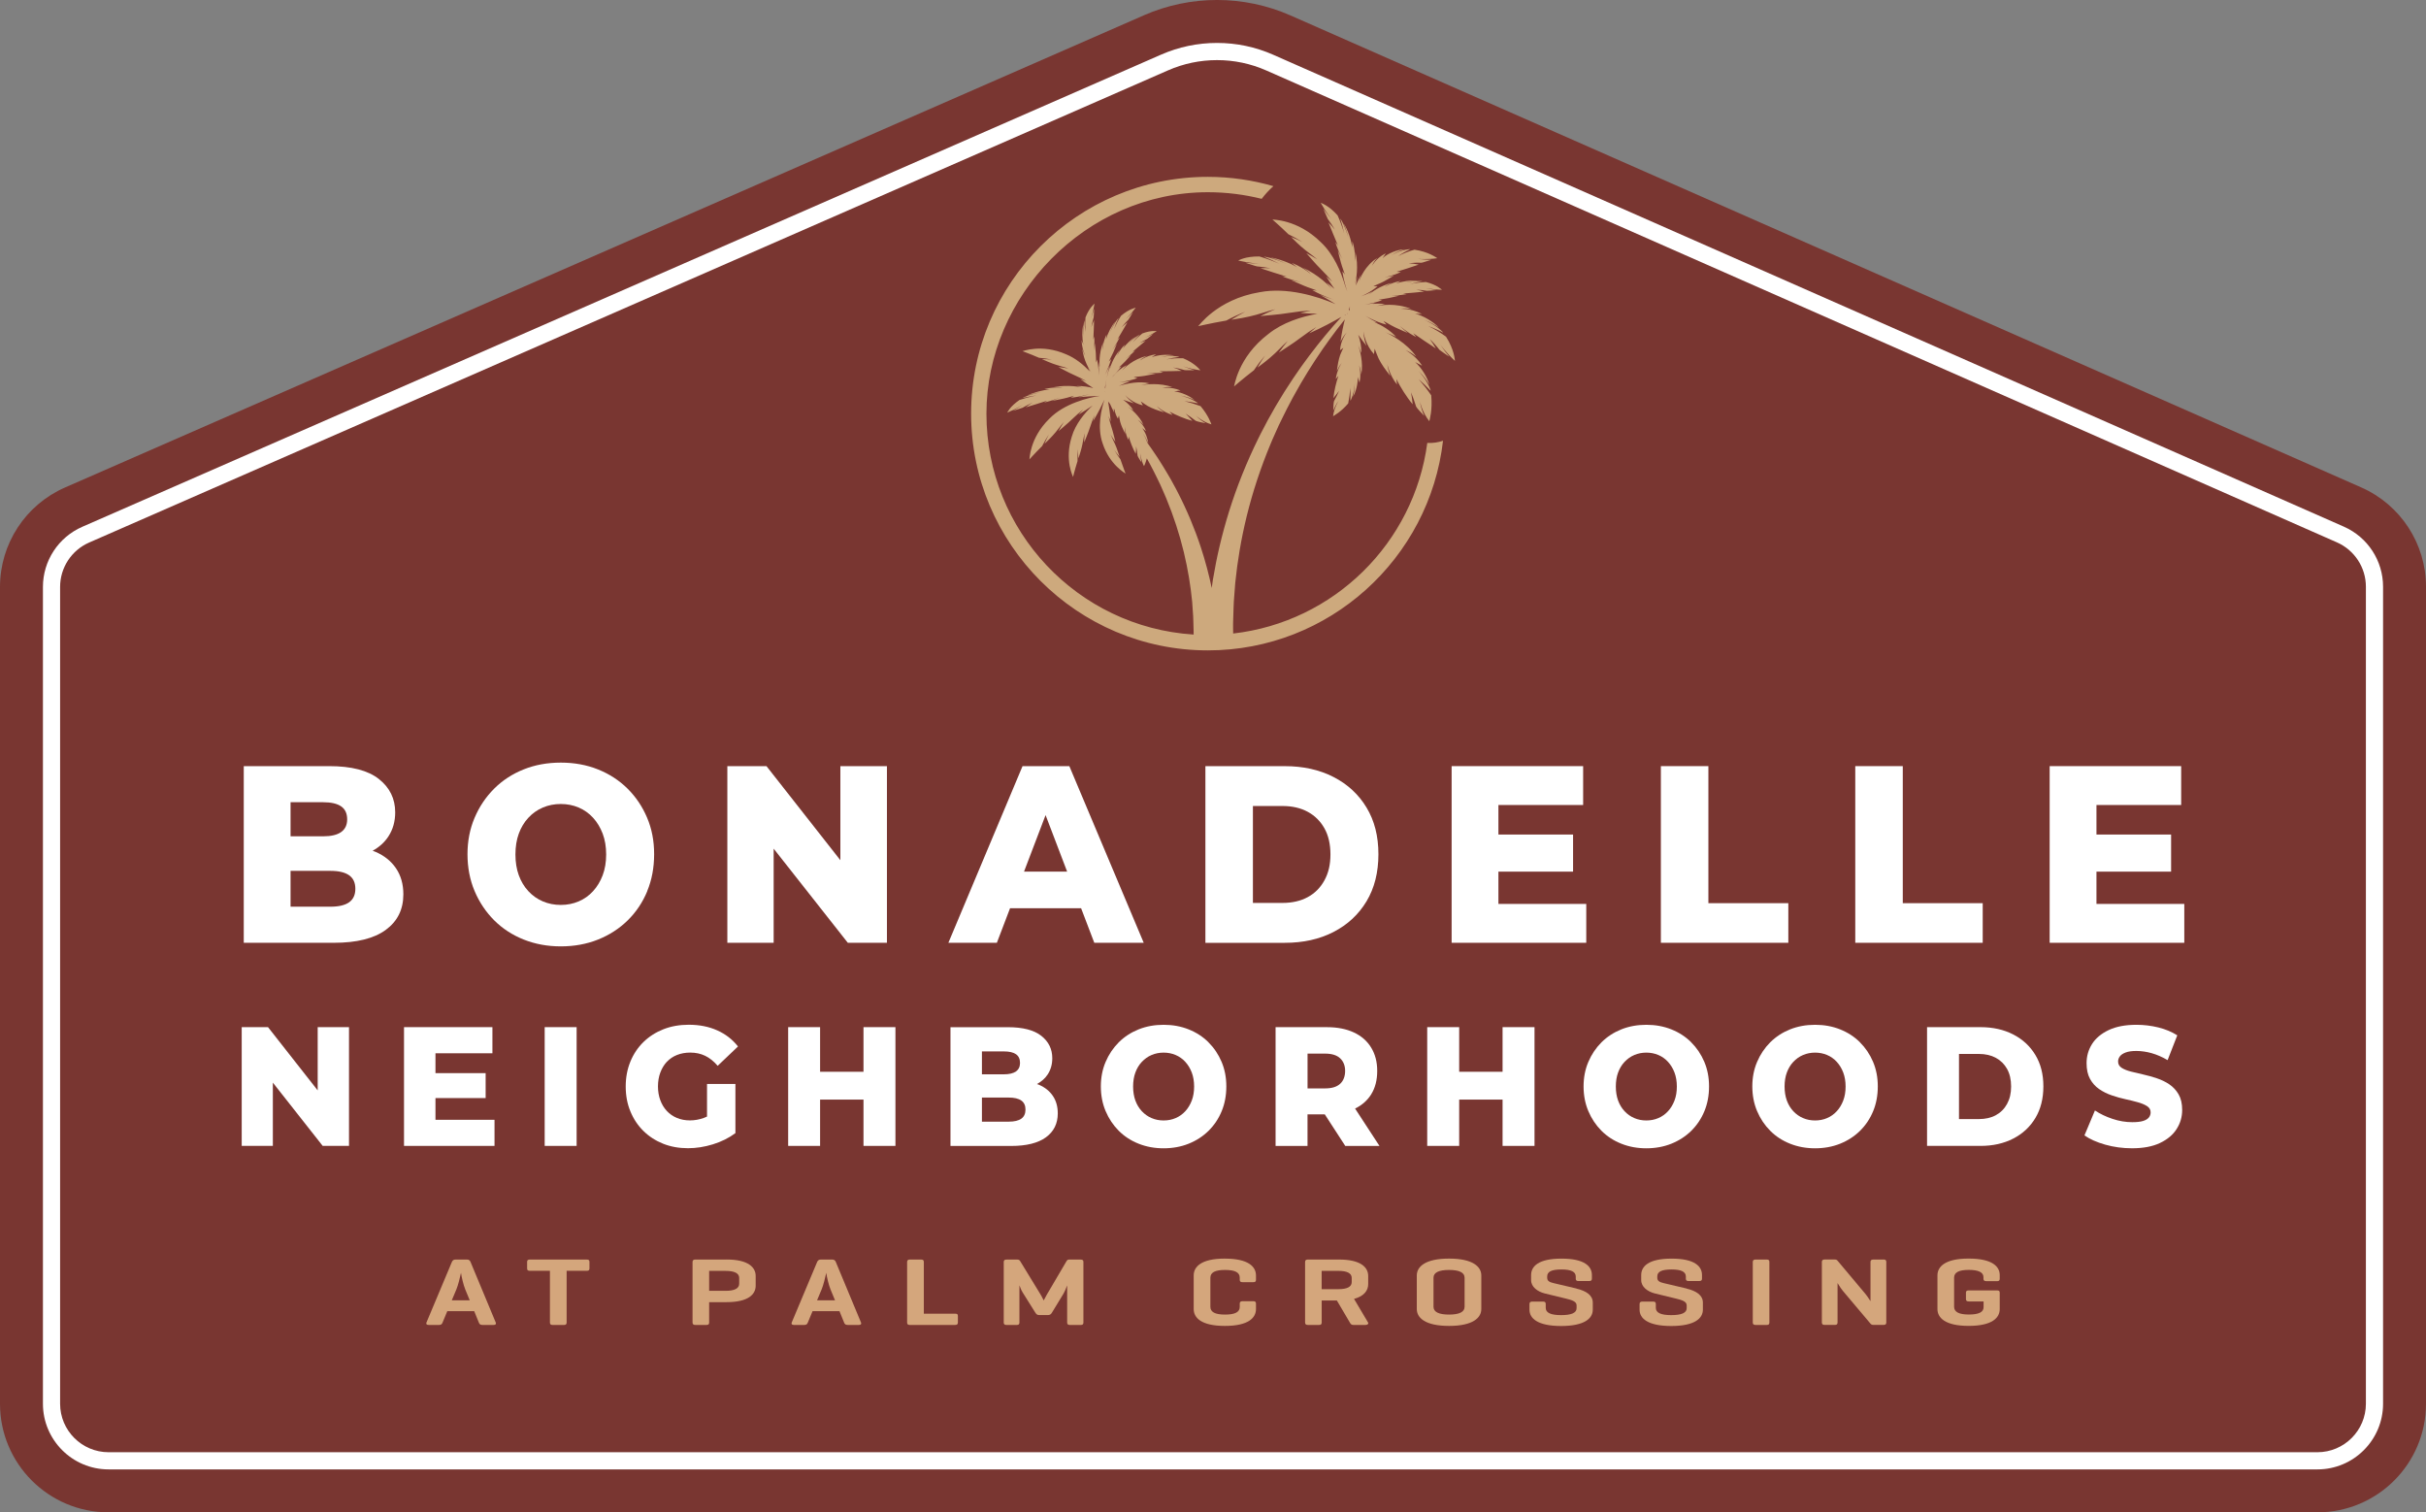<?xml version="1.0" encoding="UTF-8"?> <svg xmlns="http://www.w3.org/2000/svg" id="Layer_2" data-name="Layer 2" viewBox="0 0 847.63 528.36"><rect x="0" y="0" width="847.63" height="528.36" fill="#808080" stroke="none"/><defs><style> .cls-1 { fill: #793631; } .cls-1, .cls-2, .cls-3, .cls-4 { stroke-width: 0px; } .cls-2 { fill: #d4a67c; } .cls-3 { fill: #cda97d; } .cls-4 { fill: #fff; } </style></defs><g id="Layer_1-2" data-name="Layer 1"><g><path class="cls-1" d="m399.66,5.35L22.73,170.31c-13.81,6.04-22.73,19.68-22.73,34.75v285.36c0,20.95,16.98,37.94,37.94,37.94h771.75c20.95,0,37.94-16.98,37.94-37.94V204.99c0-15.03-8.88-28.65-22.64-34.71L450.93,5.41c-16.33-7.2-34.93-7.22-51.27-.07Z"></path><path class="cls-4" d="m425.22,21c5.97,0,11.78,1.22,17.24,3.63l374.06,164.86c6.14,2.71,10.11,8.79,10.11,15.5v285.43c0,9.34-7.6,16.94-16.94,16.94H37.94c-9.34,0-16.94-7.6-16.94-16.94V205.06c0-6.73,3.98-12.82,10.15-15.52L408.08,24.59c5.44-2.38,11.21-3.59,17.14-3.59m0-6c-6.77,0-13.35,1.38-19.55,4.09L28.74,184.05c-8.35,3.65-13.74,11.9-13.74,21.01v285.36c0,12.65,10.29,22.94,22.94,22.94h771.75c12.65,0,22.94-10.29,22.94-22.94V204.99c0-9.09-5.37-17.32-13.69-20.99L444.88,19.14c-6.23-2.75-12.85-4.14-19.66-4.14h0Z"></path><g><g><path class="cls-2" d="m164.41,440.88c-.24-.54-.56-.84-1.29-.84h-3.9c-.76,0-1.08.3-1.33.84l-8.89,21.17c-.2.51.04.84.76.84h3.66c.72,0,1.01-.3,1.21-.84l1.65-3.96h9.41l1.61,3.96c.2.54.48.84,1.25.84h3.94c.68,0,.93-.34.72-.84l-8.81-21.17Zm-6.56,13.41l1.61-3.83c.6-1.45,1.29-4.24,1.61-5.78.2,1.51.85,4.23,1.49,5.81l1.57,3.8h-6.27Z"></path><path class="cls-2" d="m204.93,440.04h-19.75c-.72,0-1.01.2-1.01.81v2.32c0,.6.28.81,1.01.81h6.96v18.05c0,.6.28.87.97.87h3.9c.72,0,.97-.27.97-.87v-18.05h6.96c.73,0,1.01-.2,1.01-.81v-2.32c0-.61-.28-.81-1.01-.81Z"></path><path class="cls-2" d="m253.84,440.04h-10.9c-.68,0-.97.27-.97.87v21.11c0,.6.28.87.97.87h3.9c.72,0,.93-.27.93-.87v-7.09h6.08c7.65,0,10.18-2.76,10.18-5.75v-3.4c0-2.99-2.54-5.75-10.18-5.75Zm4.43,8.44c0,1.68-1.69,2.49-4.71,2.49h-5.79v-6.96h5.79c3.02,0,4.71.81,4.71,2.45v2.02Z"></path><path class="cls-2" d="m292.03,440.88c-.24-.54-.56-.84-1.29-.84h-3.9c-.76,0-1.08.3-1.33.84l-8.89,21.17c-.2.51.04.84.76.84h3.66c.72,0,1.01-.3,1.21-.84l1.65-3.96h9.41l1.61,3.96c.2.54.48.84,1.25.84h3.94c.68,0,.93-.34.72-.84l-8.81-21.17Zm-6.56,13.41l1.61-3.83c.6-1.45,1.29-4.24,1.61-5.78.2,1.51.85,4.23,1.49,5.81l1.57,3.8h-6.27Z"></path><path class="cls-2" d="m333.68,458.96h-10.9v-18.05c0-.6-.24-.87-.97-.87h-3.9c-.68,0-.97.27-.97.87v21.11c0,.57.24.87.84.87h15.89c.72,0,1.01-.23,1.01-.84v-2.32c0-.61-.28-.77-1.01-.77Z"></path><path class="cls-2" d="m377.54,440.04h-3.86c-.6,0-.81.17-1.05.57l-6.88,11.7c-.28.47-.6,1.08-1.09,2.02-.48-.97-.76-1.54-1.08-2.05l-7.12-11.66c-.2-.34-.44-.57-1.05-.57h-3.74c-.68,0-.97.27-.97.84v21.17c0,.57.28.84.97.84h3.58c.68,0,.93-.27.93-.84v-13.01c.48,1.34.85,2.05,1.13,2.49l4.43,7.06c.32.5.64.84,1.33.84h3.1c.68,0,1.05-.3,1.37-.84l4.03-6.62c.32-.5.72-1.41,1.29-2.89v12.97c0,.57.28.84.97.84h3.74c.72,0,.97-.27.97-.84v-21.17c0-.57-.24-.84-.97-.84Z"></path><path class="cls-2" d="m427.97,439.71c-8.33,0-10.9,2.89-10.9,5.88v11.76c0,2.99,2.58,5.88,10.9,5.88s10.86-2.89,10.86-5.88v-1.91c0-.57-.24-.84-.92-.84h-3.78c-.68,0-.97.27-.97.84v1.14c0,1.85-1.69,2.69-5.15,2.69s-5.11-.87-5.11-2.72v-10.15c0-1.85,1.65-2.72,5.11-2.72s5.15.84,5.15,2.69v.74c0,.61.28.84.97.84h3.78c.68,0,.92-.23.92-.84v-1.51c0-2.99-2.53-5.88-10.86-5.88Z"></path><path class="cls-2" d="m473.09,453.79c3.62-.97,4.95-3.02,4.95-5.18v-2.82c0-2.99-2.54-5.75-10.18-5.75h-10.9c-.68,0-.97.27-.97.87v21.11c0,.6.28.87.97.87h3.9c.72,0,.93-.27.93-.87v-7.66h5.31l4.51,7.66c.32.57.56.87,1.25.87h4.22c.76,0,1.21-.4.88-.91l-4.87-8.2Zm-.81-5.85c0,1.65-1.65,2.45-4.63,2.45h-5.87v-6.39h5.87c2.98,0,4.63.81,4.63,2.45v1.48Z"></path><path class="cls-2" d="m506.29,439.71c-8.41,0-11.27,2.89-11.27,5.88v11.76c0,2.99,2.86,5.88,11.27,5.88s11.27-2.89,11.27-5.88v-11.76c0-2.99-2.86-5.88-11.27-5.88Zm5.43,16.84c0,1.85-1.93,2.72-5.43,2.72s-5.43-.87-5.43-2.72v-10.15c0-1.85,1.93-2.72,5.43-2.72s5.43.87,5.43,2.72v10.15Z"></path><path class="cls-2" d="m550.8,450.16l-7.97-1.88c-1.09-.27-2.25-.6-2.25-1.81v-.54c0-1.68,1.57-2.42,4.99-2.42s4.99.81,4.99,2.49v.71c0,.57.24.84.93.84h3.74c.72,0,.97-.27.97-.84v-1.24c0-3.03-2.5-5.75-10.62-5.75s-10.62,2.72-10.62,5.75v1.78c0,2.32,2.21,4,4.79,4.64l7.48,1.82c1.89.47,3.62.97,3.62,2.32v1.01c0,1.68-1.89,2.42-5.43,2.42s-5.35-.81-5.35-2.52v-1.34c0-.6-.24-.87-.93-.87h-3.74c-.72,0-1.01.27-1.01.87v1.98c0,2.99,2.82,5.68,11.06,5.68s11.06-2.69,11.06-5.71v-2.45c0-2.62-2.33-4.1-5.71-4.91Z"></path><path class="cls-2" d="m589.27,450.16l-7.97-1.88c-1.09-.27-2.25-.6-2.25-1.81v-.54c0-1.68,1.57-2.42,4.99-2.42s4.99.81,4.99,2.49v.71c0,.57.24.84.93.84h3.74c.72,0,.97-.27.97-.84v-1.24c0-3.03-2.5-5.75-10.62-5.75s-10.62,2.72-10.62,5.75v1.78c0,2.32,2.21,4,4.79,4.64l7.48,1.82c1.89.47,3.62.97,3.62,2.32v1.01c0,1.68-1.89,2.42-5.43,2.42s-5.35-.81-5.35-2.52v-1.34c0-.6-.24-.87-.93-.87h-3.74c-.72,0-1.01.27-1.01.87v1.98c0,2.99,2.82,5.68,11.06,5.68s11.06-2.69,11.06-5.71v-2.45c0-2.62-2.33-4.1-5.71-4.91Z"></path><path class="cls-2" d="m617.28,440.04h-3.9c-.68,0-.97.27-.97.87v21.11c0,.6.28.87.97.87h3.9c.72,0,.93-.27.93-.87v-21.11c0-.6-.2-.87-.93-.87Z"></path><path class="cls-2" d="m658.09,440.04h-3.54c-.72,0-1.01.27-1.01.84v13.71c-.76-1.18-1.33-2.02-1.73-2.49l-9.82-11.7c-.2-.23-.44-.37-.93-.37h-3.54c-.68,0-.97.27-.97.84v21.17c0,.57.28.84.97.84h3.58c.68,0,.93-.27.93-.84v-13.78c.8,1.34,1.41,2.19,1.93,2.82l9.58,11.36c.28.3.52.44,1.05.44h3.5c.72,0,.97-.27.97-.84v-21.17c0-.57-.24-.84-.97-.84Z"></path><path class="cls-2" d="m693.99,447.6h3.78c.68,0,.92-.27.92-.84v-1.31c0-2.92-2.53-5.75-10.86-5.75s-10.9,2.89-10.9,5.88v11.76c0,2.99,2.62,5.88,10.9,5.88s10.86-2.86,10.86-5.88v-5.75c0-.57-.28-.77-1.01-.77h-9.78c-.68,0-1.01.2-1.01.77v2.28c0,.57.32.81,1.01.81h5.15v2.02c0,1.75-1.73,2.55-5.15,2.55s-5.15-.87-5.15-2.72v-10.15c0-1.85,1.69-2.72,5.11-2.72s5.15.84,5.15,2.55v.54c0,.57.28.84.97.84Z"></path></g><g><path class="cls-4" d="m131.16,297.6c-.32-.13-.64-.26-.96-.38,2.34-1.29,4.19-2.97,5.53-5.04,1.57-2.41,2.35-5.2,2.35-8.38,0-4.76-1.9-8.64-5.7-11.64-3.8-3-9.59-4.5-17.36-4.5h-29.85v61.72h31.53c7.94,0,13.96-1.5,18.07-4.5,4.11-3,6.16-7.14,6.16-12.43,0-3.53-.85-6.55-2.56-9.08-1.71-2.53-4.11-4.45-7.21-5.78Zm-29.64-17.33h11.4c2.79,0,4.89.49,6.29,1.46,1.4.97,2.09,2.48,2.09,4.54,0,1.94-.7,3.41-2.09,4.41-1.4,1-3.5,1.5-6.29,1.5h-11.4v-11.9Zm20.46,34.96c-1.46,1.03-3.63,1.54-6.54,1.54h-13.92v-12.52h13.92c2.91,0,5.09.52,6.54,1.54,1.45,1.03,2.18,2.6,2.18,4.72s-.73,3.69-2.18,4.72Z"></path><path class="cls-4" d="m226.12,311.35c1.62-3.91,2.43-8.21,2.43-12.92s-.82-8.9-2.47-12.78c-1.65-3.88-3.93-7.26-6.83-10.14-2.91-2.88-6.35-5.11-10.31-6.7-3.97-1.59-8.3-2.38-13-2.38s-9.03.79-12.99,2.38c-3.97,1.59-7.41,3.84-10.31,6.74-2.91,2.91-5.19,6.31-6.83,10.19-1.65,3.88-2.47,8.11-2.47,12.7s.82,8.92,2.47,12.83c1.65,3.91,3.93,7.32,6.83,10.23,2.91,2.91,6.36,5.16,10.35,6.75,4,1.59,8.32,2.38,12.96,2.38s9.03-.79,13-2.38c3.97-1.59,7.42-3.82,10.36-6.7,2.93-2.88,5.21-6.27,6.83-10.18Zm-15.55-5.56c-.81,2.15-1.93,4-3.36,5.56-1.42,1.56-3.1,2.75-5.03,3.57-1.93.82-4.01,1.23-6.25,1.23s-4.32-.41-6.25-1.23c-1.93-.82-3.62-2.01-5.07-3.57-1.45-1.56-2.57-3.41-3.35-5.56-.78-2.14-1.17-4.57-1.17-7.27s.39-5.13,1.17-7.27c.78-2.15,1.9-4,3.35-5.56,1.45-1.56,3.14-2.75,5.07-3.57,1.93-.82,4.01-1.23,6.25-1.23s4.32.41,6.25,1.23c1.93.82,3.61,2.02,5.03,3.57,1.43,1.56,2.54,3.41,3.36,5.56.81,2.15,1.22,4.57,1.22,7.27s-.41,5.13-1.22,7.27Z"></path><polygon class="cls-4" points="309.89 329.38 309.89 267.66 293.62 267.66 293.62 300.53 267.8 267.66 254.13 267.66 254.13 329.38 270.31 329.38 270.31 296.49 296.22 329.38 309.89 329.38"></polygon><path class="cls-4" d="m373.62,267.66h-16.35l-25.91,61.72h16.94l4.61-12.08h24.82l4.61,12.08h17.27l-25.99-61.72Zm-15.83,36.85l7.53-19.74,7.53,19.74h-15.06Z"></path><path class="cls-4" d="m465.93,325.59c4.92-2.53,8.76-6.1,11.53-10.71,2.77-4.61,4.15-10.09,4.15-16.44s-1.38-11.72-4.15-16.31c-2.77-4.59-6.61-8.14-11.53-10.67-4.92-2.53-10.59-3.79-17.02-3.79h-27.75v61.72h27.75c6.43,0,12.1-1.26,17.02-3.79Zm-28.17-10.14v-33.86h10.31c3.41,0,6.36.68,8.85,2.03s4.43,3.28,5.83,5.77c1.4,2.5,2.1,5.54,2.1,9.13s-.7,6.48-2.1,9.04c-1.4,2.56-3.34,4.51-5.83,5.86-2.49,1.35-5.44,2.03-8.85,2.03h-10.31Z"></path><polygon class="cls-4" points="554.23 315.8 523.54 315.8 523.54 304.52 549.62 304.52 549.62 291.56 523.54 291.56 523.54 281.24 553.14 281.24 553.14 267.66 507.19 267.66 507.19 329.38 554.23 329.38 554.23 315.8"></polygon><polygon class="cls-4" points="624.83 315.54 596.9 315.54 596.9 267.66 580.3 267.66 580.3 329.38 624.83 329.38 624.83 315.54"></polygon><polygon class="cls-4" points="692.75 315.54 664.82 315.54 664.82 267.66 648.22 267.66 648.22 329.38 692.75 329.38 692.75 315.54"></polygon><polygon class="cls-4" points="732.49 315.8 732.49 304.52 758.57 304.52 758.57 291.56 732.49 291.56 732.49 281.24 762.09 281.24 762.09 267.66 716.14 267.66 716.14 329.38 763.18 329.38 763.18 315.8 732.49 315.8"></polygon><polygon class="cls-4" points="111 380.95 93.64 358.85 84.45 358.85 84.45 400.34 95.33 400.34 95.33 378.23 112.75 400.34 121.94 400.34 121.94 358.85 111 358.85 111 380.95"></polygon><polygon class="cls-4" points="152.15 383.63 169.68 383.63 169.68 374.92 152.15 374.92 152.15 367.98 172.05 367.98 172.05 358.85 141.16 358.85 141.16 400.34 172.78 400.34 172.78 391.22 152.15 391.22 152.15 383.63"></polygon><rect class="cls-4" x="190.31" y="358.85" width="11.16" height="41.49"></rect><path class="cls-4" d="m232.99,370.97c.98-1.04,2.16-1.85,3.55-2.4,1.39-.55,2.93-.83,4.62-.83,1.92,0,3.66.37,5.22,1.12,1.56.75,3.02,1.92,4.37,3.5l7.1-6.76c-1.92-2.45-4.34-4.33-7.27-5.63-2.93-1.31-6.24-1.96-9.92-1.96-3.23,0-6.18.52-8.85,1.57-2.67,1.05-4.99,2.53-6.96,4.44-1.97,1.92-3.5,4.2-4.59,6.85-1.09,2.65-1.64,5.55-1.64,8.71s.54,6.07,1.64,8.71c1.09,2.65,2.61,4.93,4.56,6.84,1.95,1.92,4.25,3.4,6.88,4.45,2.63,1.05,5.53,1.57,8.68,1.57,2.86,0,5.76-.45,8.71-1.36,2.95-.91,5.57-2.21,7.86-3.91v-17.19h-9.92v11.4c-.38.18-.75.34-1.13.48-1.58.57-3.19.86-4.85.86s-3.17-.29-4.54-.86c-1.37-.57-2.54-1.38-3.52-2.43-.98-1.05-1.74-2.3-2.28-3.76-.54-1.46-.82-3.06-.82-4.8s.27-3.4.82-4.86c.55-1.46,1.31-2.72,2.28-3.77Z"></path><polygon class="cls-4" points="301.7 374.44 286.54 374.44 286.54 358.85 275.38 358.85 275.38 400.34 286.54 400.34 286.54 384.16 301.7 384.16 301.7 400.34 312.86 400.34 312.86 358.85 301.7 358.85 301.7 374.44"></polygon><path class="cls-4" d="m363.01,378.98c-.22-.1-.47-.17-.7-.25,1.59-.87,2.86-1.99,3.77-3.39,1.05-1.62,1.58-3.5,1.58-5.63,0-3.2-1.28-5.81-3.83-7.82-2.56-2.02-6.45-3.02-11.67-3.02h-20.07v41.49h21.2c5.34,0,9.39-1.01,12.15-3.02,2.76-2.02,4.14-4.8,4.14-8.36,0-2.37-.57-4.41-1.72-6.11-1.15-1.7-2.76-2.99-4.85-3.88Zm-19.93-11.65h7.67c1.88,0,3.29.33,4.23.98.94.65,1.41,1.67,1.41,3.05,0,1.3-.47,2.29-1.41,2.96-.94.67-2.35,1.01-4.23,1.01h-7.67v-8Zm13.76,23.5c-.98.69-2.44,1.04-4.4,1.04h-9.36v-8.42h9.36c1.95,0,3.42.35,4.4,1.04.98.69,1.46,1.75,1.46,3.17s-.49,2.48-1.46,3.17Z"></path><path class="cls-4" d="m422.23,364.13c-1.95-1.94-4.27-3.44-6.93-4.5-2.67-1.07-5.58-1.6-8.74-1.6s-6.07.53-8.74,1.6c-2.67,1.07-4.98,2.58-6.94,4.53-1.95,1.96-3.48,4.24-4.59,6.85-1.11,2.61-1.66,5.45-1.66,8.54s.55,6,1.66,8.62c1.11,2.63,2.64,4.92,4.59,6.88,1.95,1.96,4.28,3.47,6.96,4.53,2.69,1.07,5.59,1.6,8.71,1.6s6.07-.53,8.74-1.6c2.67-1.07,4.99-2.57,6.96-4.5,1.97-1.94,3.5-4.22,4.59-6.85,1.09-2.63,1.63-5.52,1.63-8.68s-.56-5.99-1.66-8.59-2.64-4.88-4.59-6.82Zm-5.83,20.36c-.55,1.44-1.3,2.69-2.26,3.73-.96,1.05-2.09,1.85-3.38,2.4-1.3.56-2.7.83-4.2.83s-2.9-.27-4.2-.83c-1.3-.55-2.43-1.35-3.41-2.4-.98-1.05-1.73-2.29-2.26-3.73-.52-1.44-.79-3.07-.79-4.89s.26-3.45.79-4.89c.53-1.44,1.28-2.69,2.26-3.73.98-1.04,2.11-1.85,3.41-2.4,1.3-.55,2.7-.83,4.2-.83s2.9.28,4.2.83c1.3.55,2.42,1.35,3.38,2.4.96,1.05,1.71,2.29,2.26,3.73.54,1.44.82,3.07.82,4.89s-.27,3.45-.82,4.89Z"></path><path class="cls-4" d="m479.08,382.33c1.41-2.25,2.11-4.98,2.11-8.18s-.71-5.84-2.11-8.15c-1.41-2.31-3.43-4.08-6.06-5.3-2.63-1.22-5.75-1.84-9.36-1.84h-17.98v41.49h11.16v-11.02h6.04l7.15,11.02h11.95l-8.52-13.05c2.41-1.19,4.29-2.84,5.62-4.96Zm-10.85-3.68c-1.16,1.07-2.91,1.6-5.24,1.6h-6.14v-12.15h6.14c2.33,0,4.08.54,5.24,1.63,1.16,1.09,1.75,2.56,1.75,4.42s-.58,3.44-1.75,4.5Z"></path><polygon class="cls-4" points="524.99 374.44 509.83 374.44 509.83 358.85 498.66 358.85 498.66 400.34 509.83 400.34 509.83 384.16 524.99 384.16 524.99 400.34 536.15 400.34 536.15 358.85 524.99 358.85 524.99 374.44"></polygon><path class="cls-4" d="m590.89,364.13c-1.95-1.94-4.27-3.44-6.93-4.5-2.67-1.07-5.58-1.6-8.74-1.6s-6.07.53-8.74,1.6c-2.67,1.07-4.98,2.58-6.94,4.53-1.95,1.96-3.48,4.24-4.59,6.85-1.11,2.61-1.66,5.45-1.66,8.54s.55,6,1.66,8.62c1.11,2.63,2.64,4.92,4.59,6.88,1.95,1.96,4.28,3.47,6.96,4.53,2.69,1.07,5.59,1.6,8.71,1.6s6.07-.53,8.74-1.6c2.67-1.07,4.99-2.57,6.96-4.5,1.97-1.94,3.5-4.22,4.59-6.85,1.09-2.63,1.63-5.52,1.63-8.68s-.56-5.99-1.66-8.59c-1.11-2.61-2.64-4.88-4.59-6.82Zm-5.83,20.36c-.55,1.44-1.3,2.69-2.26,3.73-.96,1.05-2.09,1.85-3.38,2.4-1.3.56-2.7.83-4.2.83s-2.9-.27-4.2-.83c-1.3-.55-2.43-1.35-3.41-2.4-.98-1.05-1.73-2.29-2.26-3.73-.52-1.44-.79-3.07-.79-4.89s.26-3.45.79-4.89c.53-1.44,1.28-2.69,2.26-3.73.98-1.04,2.11-1.85,3.41-2.4,1.3-.55,2.7-.83,4.2-.83s2.9.28,4.2.83c1.3.55,2.42,1.35,3.38,2.4.96,1.05,1.71,2.29,2.26,3.73.54,1.44.82,3.07.82,4.89s-.27,3.45-.82,4.89Z"></path><path class="cls-4" d="m649.85,364.13c-1.95-1.94-4.27-3.44-6.93-4.5-2.67-1.07-5.58-1.6-8.74-1.6s-6.07.53-8.74,1.6c-2.67,1.07-4.98,2.58-6.94,4.53-1.95,1.96-3.48,4.24-4.59,6.85-1.11,2.61-1.66,5.45-1.66,8.54s.55,6,1.66,8.62c1.11,2.63,2.64,4.92,4.59,6.88,1.95,1.96,4.28,3.47,6.96,4.53,2.69,1.07,5.59,1.6,8.71,1.6s6.07-.53,8.74-1.6c2.67-1.07,4.99-2.57,6.96-4.5,1.97-1.94,3.5-4.22,4.59-6.85,1.09-2.63,1.63-5.52,1.63-8.68s-.56-5.99-1.66-8.59c-1.11-2.61-2.64-4.88-4.59-6.82Zm-5.83,20.36c-.55,1.44-1.3,2.69-2.26,3.73-.96,1.05-2.09,1.85-3.38,2.4-1.3.56-2.7.83-4.2.83s-2.9-.27-4.2-.83c-1.3-.55-2.43-1.35-3.41-2.4-.98-1.05-1.73-2.29-2.26-3.73-.52-1.44-.79-3.07-.79-4.89s.26-3.45.79-4.89c.53-1.44,1.28-2.69,2.26-3.73.98-1.04,2.11-1.85,3.41-2.4,1.3-.55,2.7-.83,4.2-.83s2.9.28,4.2.83c1.3.55,2.42,1.35,3.38,2.4.96,1.05,1.71,2.29,2.26,3.73.54,1.44.82,3.07.82,4.89s-.27,3.45-.82,4.89Z"></path><path class="cls-4" d="m703.4,361.4c-3.31-1.7-7.12-2.55-11.44-2.55h-18.66v41.49h18.66c4.32,0,8.14-.85,11.44-2.55,3.31-1.7,5.89-4.1,7.75-7.2,1.86-3.1,2.79-6.79,2.79-11.05s-.93-7.88-2.79-10.97c-1.86-3.08-4.44-5.47-7.75-7.17Zm-2.14,24.27c-.94,1.72-2.25,3.03-3.92,3.94-1.67.91-3.66,1.36-5.95,1.36h-6.93v-22.76h6.93c2.29,0,4.27.45,5.95,1.36,1.67.91,2.98,2.2,3.92,3.88.94,1.68,1.41,3.72,1.41,6.13s-.47,4.36-1.41,6.08Z"></path><path class="cls-4" d="m758,378.86c-1.34-.89-2.79-1.6-4.37-2.13-1.58-.53-3.17-.98-4.76-1.33-1.6-.36-3.05-.7-4.37-1.04-1.32-.34-2.39-.77-3.21-1.3-.83-.53-1.24-1.27-1.24-2.22,0-.63.21-1.23.62-1.78.41-.55,1.09-1.01,2.03-1.36.94-.36,2.18-.53,3.72-.53,1.73,0,3.51.26,5.35.77,1.84.52,3.7,1.33,5.58,2.43l3.38-8.66c-1.92-1.22-4.13-2.14-6.62-2.76-2.5-.61-5.04-.92-7.64-.92-3.87,0-7.1.61-9.7,1.84-2.59,1.23-4.53,2.84-5.81,4.86s-1.92,4.25-1.92,6.7c0,2.21.4,4.05,1.21,5.51.81,1.46,1.87,2.65,3.19,3.55,1.31.91,2.78,1.64,4.4,2.19,1.61.56,3.2,1,4.76,1.34,1.56.34,3.01.69,4.34,1.07,1.34.37,2.42.83,3.24,1.36.82.53,1.24,1.25,1.24,2.16,0,.71-.22,1.32-.65,1.84-.43.52-1.11.91-2.03,1.19-.92.28-2.17.41-3.75.41-2.29,0-4.59-.38-6.91-1.16-2.31-.77-4.35-1.75-6.12-2.93l-3.66,8.71c1.84,1.3,4.26,2.38,7.24,3.23,2.99.85,6.12,1.27,9.38,1.27,3.91,0,7.16-.61,9.75-1.84,2.59-1.23,4.54-2.85,5.83-4.89,1.3-2.03,1.94-4.26,1.94-6.67,0-2.17-.41-3.98-1.24-5.42-.83-1.44-1.91-2.61-3.24-3.5Z"></path></g><path class="cls-3" d="m508.35,126.1c-.07-.41-.19-3.87-3.13-8.48-1.96-1.45-4.04-2.69-6.18-3.69,1.75.61,3.5,1.38,5.21,2.31-.09-.12-.18-.24-.27-.35-2.44-2.4-5.33-3.73-6.6-4.24,2.14.77,3.98,1.8,5.4,2.85-1.97-2.11-5.53-4.25-8.37-4.9.77,0,1.55.02,2.35.08-.1-.06-.2-.11-.3-.17-3.77-1.89-7.3-1.62-7.11-1.65,1.26-.2,2.6-.13,3.87.12-5.61-2.28-10.85-1.37-12.36-1,.96-.29,1.96-.54,2.99-.74-1.43-.21-2.83-.2-4.16-.07.3-.12.59-.23.87-.33-1.03.2-2.27.4-3.75.56-.07,0,3.17-.42,6.06-1.5-.4-.07-.81-.13-1.23-.18.47-.08.93-.16,1.38-.22.75-.1,1.49-.22,2.23-.37.8-.17,1.58-.34,2.37-.53.15-.04.3-.07.45-.11.17-.04.49-.12.88-.2-.85.02-1.82.01-2.94-.04-.07-.02,2.68.06,5.45-.48-.4-.08-.82-.16-1.24-.22,2.07-.17,4.94-.4,7.37-.66-.87-.28-1.8-.51-2.77-.69,1.29.05,2.55.18,3.76.4.57.02,2.01-.16,3.27-.24-1.08-.16-2.34-.39-3.79-.72-.07-.03,2.7.54,5.76.61-.22-.16-1.76-1.75-5.62-2.73-1.89.1-3.76.35-5.58.74,1.4-.41,2.86-.75,4.36-1-.11-.02-.22-.04-.33-.06-2.6-.15-5.04.38-6.08.65,1.71-.5,3.34-.75,4.71-.82-2.17-.2-5.39.22-7.51,1.05.5-.31,1.02-.61,1.56-.91-.09.01-.18.03-.26.04-3.25.62-5.43,2.16-5.32,2.08.74-.6,1.63-1.1,2.57-1.49-4.23,1.08-7.13,3.31-8.21,4.26.43-.41.85-.8,1.25-1.15-.04.02-.1.05-.14.07.09-.08.18-.17.27-.25-.2.13-.39.27-.59.4-.93.45-2.02.92-3.34,1.39-.09,0,3.25-1.28,5.75-3.52-.49-.02-.98-.03-1.48-.02.46-.22.93-.43,1.39-.61.77-.3,1.51-.64,2.23-1.02.78-.41,1.54-.84,2.28-1.29.14-.09.29-.17.43-.26.16-.09.47-.28.85-.49-.93.21-2.01.4-3.28.55-.09,0,3.01-.46,5.73-1.84-.5-.04-1-.07-1.51-.07,2.19-.68,5.21-1.62,7.74-2.51-1.14-.24-2.32-.39-3.51-.47,1.47-.19,2.94-.25,4.42-.17.64-.08,2.12-.66,3.47-1.03-1.3-.02-2.83-.11-4.66-.31-.09-.02,3.33.25,6.77-.26-.35-.2-3.07-2.27-7.97-2.97-2.02.54-3.94,1.31-5.7,2.26,1.28-.91,2.68-1.72,4.19-2.41-.13,0-.26-.01-.4-.02-2.97.31-5.34,1.62-6.31,2.23,1.58-1.1,3.22-1.81,4.69-2.21-2.53.14-5.82,1.44-7.64,3.13.36-.57.74-1.13,1.14-1.69-.09.04-.18.08-.27.12-3.2,1.6-4.62,4.38-4.56,4.23.43-1.05,1.1-2,1.89-2.78-4.35,2.72-6.07,7.16-6.49,8.5.22-.89.49-1.78.81-2.67-.74,1.31-1.35,2.59-1.85,3.83.18-1,.34-2.07.46-3.2-.21.89-.46,1.73-.74,2.54.36-1.28,1.37-5.82.09-11.28.1,1.19.06,2.41-.17,3.5-.03.16.4-2.96-.72-6.69-.03-.1-.07-.2-.1-.3-.01.72-.05,1.43-.1,2.12-.28-2.67-1.59-6.27-2.99-8.43.66,1.47,1.29,3.31,1.7,5.38-.28-1.23-1.05-4.08-2.62-6.71-.08-.11-.16-.21-.24-.31.56,1.71,1,3.42,1.33,5.11-.58-2.11-1.34-4.21-2.26-6.24-3.13-3.5-5.63-4.25-5.92-4.4,1.75,3.16,3.84,5.75,3.78,5.69-1.14-1.34-2.06-2.52-2.82-3.57.61,1.36,1.2,2.97,1.53,3.55.88,1.14,1.71,2.39,2.46,3.72-.72-.92-1.47-1.76-2.23-2.53,1.05,2.68,2.37,5.81,3.32,8.07-.3-.41-.6-.8-.9-1.18.95,3.19,2.52,6.03,2.47,5.96-.66-1.14-1.2-2.15-1.64-3.05.13.46.22.84.27,1.03.04.18.09.36.13.53.23.93.47,1.85.73,2.77.24.85.52,1.69.82,2.53.19.51.36,1.03.53,1.56-.28-.41-.57-.81-.86-1.19.43,3.61,1.78,7.23,1.72,7.16-.28-.71-.52-1.36-.73-1.98-1.43-4.93-4.05-11.13-8.56-15.33-8.25-8.13-17.03-7.79-16.89-7.91-.01.03,2.26,1.91,5.59,5.16,1.64.78,3.25,1.68,4.84,2.69-1.29-.64-2.58-1.22-3.89-1.74.23.23.47.47.71.72,1.75,1.78,3.68,3.5,5.68,4.96.92.67,1.84,1.38,2.73,2.13-1.25-.77-2.51-1.47-3.79-2.13.5.57,1.01,1.14,1.53,1.74.14.16.27.31.41.47,1.11,1.27,2.24,2.5,3.4,3.64,1.3,1.29,2.55,2.66,3.75,4.13-.71-.65-1.44-1.27-2.17-1.87.95,1.53,1.94,3.01,2.9,4.37-.83-.75-1.75-1.49-2.79-2.19.66.73,1.25,1.45,1.8,2.17-.96-1.13-4.4-4.79-10.12-7.46,1.14.72,2.22,1.56,3.06,2.45.13.13-2.42-2.25-6.51-3.92-.11-.04-.22-.08-.33-.12.65.5,1.27,1,1.86,1.5-2.59-1.57-6.66-3.02-9.46-3.45,1.74.51,3.8,1.29,5.93,2.38-1.27-.61-4.34-1.97-7.69-2.6-.14-.01-.28-.02-.42-.03,1.88.75,3.7,1.58,5.42,2.48-2.26-.99-4.61-1.85-6.99-2.55-5.02-.05-7.1,1.31-7.39,1.43,3.84.88,7.4,1.07,7.31,1.08-1.88-.06-3.47-.17-4.85-.33,1.57.48,3.36,1.14,4.08,1.28,1.54.12,3.14.34,4.78.67-1.25-.08-2.45-.09-3.58-.03,3.02,1.04,6.59,2.14,9.2,2.93-.55-.05-1.08-.09-1.61-.11,3.41,1.42,6.93,2.1,6.84,2.1-1.43-.25-2.67-.52-3.75-.79.48.21.88.39,1.09.48.19.08.37.17.56.25.97.44,1.94.86,2.93,1.27.91.38,1.84.72,2.78,1.04.57.19,1.15.4,1.74.63-.55-.06-1.09-.1-1.62-.14,3.49,2.02,7.63,3.36,7.54,3.35-1.9-.58-3.46-1.14-4.75-1.65,1.81,1.02,3.69,2.16,5.34,3.19-6.4-2.73-16.98-6.02-26.56-4.16-15.04,2.5-21.45,12.1-21.46,11.86.02.04,3.78-.92,9.82-1.96,2.1-1.14,4.3-2.16,6.6-3.07-1.68.87-3.3,1.8-4.86,2.79.43-.07.86-.13,1.31-.2,3.25-.48,6.58-1.21,9.68-2.21,1.43-.46,2.89-.88,4.38-1.26-1.78.74-3.51,1.54-5.19,2.39.99-.1,2-.19,3.03-.29.27-.02.54-.05.82-.07,2.21-.19,4.4-.46,6.5-.8,2.37-.39,4.81-.66,7.3-.8-1.24.26-2.46.55-3.67.87,2.02.15,4.03.23,5.94.27-5.59,1.01-12.16,3.06-17.15,7.08-10.82,8.25-11.87,18.49-11.98,18.31.03.02,2.6-2.3,6.93-5.64,1.18-1.77,2.49-3.5,3.93-5.18-.96,1.39-1.85,2.8-2.67,4.23.31-.23.63-.47.95-.7,2.36-1.74,4.68-3.7,6.71-5.78.93-.96,1.91-1.9,2.93-2.82-1.1,1.32-2.13,2.68-3.1,4.05.74-.49,1.5-.99,2.27-1.49.21-.13.41-.27.61-.4,1.66-1.08,3.28-2.2,4.8-3.35,1.71-1.3,3.52-2.53,5.42-3.68-.87.72-1.71,1.46-2.53,2.22,4.42-1.94,8.59-4.21,11.29-5.77-.06.06-.11.12-.17.18-.58.65-1.17,1.31-1.77,1.99-.3.34-.6.68-.91,1.02-.3.35-.6.7-.9,1.06-.61.71-1.22,1.44-1.85,2.18-.61.75-1.23,1.52-1.86,2.29-.31.39-.63.78-.95,1.17-.31.4-.62.8-.93,1.21-.62.81-1.26,1.63-1.9,2.46-.62.85-1.24,1.7-1.88,2.56-.32.43-.63.87-.95,1.3-.32.44-.62.89-.93,1.34-.62.9-1.24,1.8-1.87,2.72-.63.91-1.22,1.86-1.83,2.8-.31.47-.61.94-.92,1.42l-.46.71-.44.73c-.59.97-1.18,1.95-1.78,2.93-.61.97-1.16,1.98-1.73,2.99-.57,1.01-1.14,2.02-1.71,3.03-.54,1.03-1.08,2.06-1.62,3.09-.54,1.04-1.1,2.06-1.6,3.12-4.15,8.38-7.63,17.11-10.26,25.52-2.63,8.41-4.45,16.48-5.6,23.46-.04.22-.08.43-.12.65-.03.22-.06.43-.09.65-.06.43-.12.85-.18,1.27-.04.3-.08.59-.12.89-.92-4.43-2.18-9.28-3.83-14.3-2.07-6.3-4.79-12.82-8-19.06-.38-.79-.82-1.55-1.23-2.32-.42-.77-.84-1.54-1.25-2.3-.44-.75-.88-1.5-1.32-2.25-.44-.75-.87-1.5-1.34-2.22-.46-.73-.91-1.45-1.37-2.18l-.34-.54-.35-.53c-.24-.35-.47-.7-.71-1.05-.47-.7-.93-1.4-1.41-2.08-.45-.63-.9-1.26-1.34-1.89-.51-1.61-1.29-2.89-1.55-3.28.91,1.29,1.5,2.52,1.86,3.57-.13-1.67-.95-3.94-2.13-5.44.45.34.9.68,1.33,1.04-.02-.06-.04-.13-.06-.19-.93-2.3-2.95-3.88-2.85-3.81.83.54,1.51,1.18,2.05,1.84-1.41-3.19-4.43-5.62-5.48-6.37.67.42,1.33.85,1.97,1.3-.9-1.46-2.21-2.7-3.59-3.72,1.2.44,2.49.88,3.78,1.26-1.03-.67-2.12-1.59-3.1-2.89.37.42,2.68,2.8,6.2,3.6-.24-.46-.48-.92-.72-1.38.46.3.91.61,1.36.92.73.51,1.52.96,2.36,1.33.91.4,1.84.76,2.79,1.06.18.06.36.11.55.17.2.06.59.18,1.06.34-.86-.59-1.79-1.33-2.7-2.3-.09-.08,2.36,2.26,5.68,3.22-.34-.4-.69-.79-1.05-1.18,2.17,1.18,5.31,2.54,7.96,3.24-.74-.87-1.53-1.71-2.35-2.54,1.23.79,2.41,1.63,3.52,2.51.57.29,2.14.58,3.45.86-1.03-.62-2.18-1.46-3.41-2.66-.07-.08,2.36,2.16,5.46,3.06-.15-.36-1.07-3.17-3.81-6.39-1.8-.67-3.67-1.25-5.59-1.73,1.59.18,3.16.44,4.71.76-.08-.08-.16-.16-.24-.24-2.33-1.6-5.09-2.27-5.99-2.46,2.01.32,3.67.89,4.96,1.51-1.68-1.41-4.56-2.72-7.06-2.99.73-.11,1.46-.22,2.2-.3-.08-.04-.16-.08-.24-.11-3.01-1.23-6.35-.79-6.19-.82,1.26-.29,2.49-.34,3.6-.24-4.29-1.6-9.34-.99-11.01-.69,1.01-.24,2.02-.46,3.03-.65-3.57-.81-7.6-.05-10.68.9,1.28-.58,2.68-1.18,4.04-1.69-1.08.17-2.38.3-3.95.36-.08-.02,3.35-.23,6.36-1.39-.43-.14-.87-.26-1.32-.37.49-.06.98-.11,1.46-.15.79-.06,1.57-.14,2.34-.27.84-.14,1.66-.29,2.49-.47.16-.03.32-.07.47-.1.18-.04.51-.11.93-.18-.9-.06-1.93-.17-3.12-.35-.07-.03,2.85.35,5.76-.08-.43-.15-.87-.29-1.33-.42,2.19-.01,5.22-.03,7.78-.13-.94-.46-1.93-.86-2.97-1.2,1.37.2,2.71.51,4,.92.6.09,2.12-.01,3.45.02-1.16-.32-2.49-.76-4.05-1.35-.08-.04,2.89.99,6.13,1.4-.24-.24-1.94-2.51-6.08-4.22-2-.06-3.97.09-5.88.42,1.46-.41,2.99-.71,4.58-.89-.11-.04-.23-.07-.35-.11-2.76-.47-5.33,0-6.41.25,1.79-.49,3.51-.66,4.96-.62-2.31-.49-5.7-.26-7.91.64.52-.36,1.05-.71,1.61-1.05-.09,0-.19.02-.28.03-3.42.5-5.66,2.34-5.54,2.23.75-.72,1.68-1.3,2.66-1.73-4.83,1.1-7.92,4.18-8.76,5.13.51-.65,1.06-1.28,1.65-1.9-1.9.96-3.44,2.32-4.58,3.69-.2.19-.42.38-.64.57-.05.03,1.93-1.77,3.36-3.85-.3.14-.61.29-.91.46.27-.27.55-.54.83-.79.46-.42.9-.85,1.32-1.29.46-.48.9-.97,1.34-1.47.08-.09.17-.19.25-.29.09-.11.27-.31.5-.55-.56.42-1.22.86-1.99,1.35-.05.02,1.83-1.22,3.43-2.88-.31.13-.62.28-.94.44,1.31-1.09,3.13-2.59,4.64-3.9-.72.22-1.45.5-2.18.84.89-.57,1.8-1.07,2.71-1.5.39-.25,1.27-1.05,2.08-1.69-.8.4-1.75.83-2.88,1.29-.06.02,2.06-.91,4.15-2.29-.22,0-2-.34-5.05.81-1.22.95-2.36,2-3.39,3.11.74-.93,1.56-1.84,2.45-2.72-.08.04-.16.08-.25.12-1.82,1.12-3.22,2.64-3.78,3.3.92-1.14,1.9-2.08,2.78-2.77-1.55.88-3.51,2.68-4.54,4.23.19-.44.4-.89.62-1.34-.05.05-.11.1-.16.15-1.89,1.94-2.62,4-2.59,3.89.21-.75.58-1.51,1.02-2.21-2.54,2.95-3.38,6.07-3.56,6.97.09-.59.21-1.19.36-1.8-.68,1.73-1.12,3.3-1.4,4.66.3-1.49.64-3.04,1-4.34-.4.9-.93,1.95-1.61,3.17-.05.05,1.41-2.65,2.15-5.45-.27.27-.54.55-.81.84.19-.4.38-.79.59-1.17.33-.63.64-1.26.93-1.9.31-.7.6-1.4.88-2.1.05-.13.11-.27.16-.4.06-.15.18-.44.33-.78-.45.66-.98,1.4-1.63,2.22-.05.04,1.5-2.02,2.6-4.42-.28.26-.56.54-.84.83,1-1.68,2.38-3.99,3.5-5.99-.69.52-1.37,1.1-2.03,1.74.74-.96,1.53-1.85,2.35-2.65.33-.42.97-1.62,1.6-2.62-.71.74-1.57,1.57-2.61,2.5-.06.04,1.88-1.77,3.6-4.07-.24.08-2.29.4-5.14,2.81-.95,1.5-1.77,3.07-2.47,4.66.44-1.29.98-2.59,1.61-3.87-.07.07-.15.14-.22.22-1.53,1.9-2.45,4.06-2.81,5,.55-1.58,1.25-2.96,1.93-4.05-1.34,1.55-2.76,4.24-3.28,6.31.04-.55.09-1.11.16-1.68-.04.07-.08.15-.11.22-1.29,2.82-1.3,5.32-1.3,5.19-.06-.89.05-1.85.25-2.77-1.61,4.16-1.31,7.84-1.17,8.89-.12-.67-.23-1.36-.3-2.08-.02.65-.02,1.26,0,1.86-.03-.13-.07-.27-.1-.4.07.96.1,2.11.07,3.48-.02.07,0-2.94-.66-5.7-.11.36-.22.73-.31,1.1-.02-.43-.03-.86-.03-1.29,0-.69-.02-1.39-.08-2.07-.06-.75-.13-1.49-.21-2.22-.02-.14-.03-.28-.05-.42-.02-.16-.05-.46-.08-.83-.08.78-.2,1.66-.38,2.68-.02.06.37-2.44.2-5.03-.12.36-.24.73-.34,1.11.09-1.91.21-4.55.26-6.8-.35.76-.67,1.58-.95,2.45.2-1.17.47-2.31.8-3.38.09-.52.09-1.85.17-3.01-.27.97-.63,2.08-1.1,3.37-.03.06.81-2.4,1.23-5.18-.17.18-1.8,1.4-3.15,4.81-.13,1.73-.12,3.47.02,5.17-.21-1.32-.35-2.69-.4-4.09-.03.1-.06.19-.09.29-.44,2.35-.24,4.65-.12,5.62-.25-1.62-.29-3.14-.2-4.39-.44,1.96-.43,4.94.08,6.97-.22-.49-.44-1-.64-1.53,0,.08,0,.16,0,.25.18,3.03,1.34,5.2,1.27,5.09-.46-.74-.81-1.62-1.06-2.52.53,4.34,2.49,7.39,3.1,8.23-.42-.52-.83-1.07-1.22-1.66.24.5.49.97.74,1.42-2.27-2.38-5.07-4.66-8.27-5.96-8.69-3.8-15.3-.96-15.23-1.09,0,.03,2.29.8,5.78,2.31,1.48.12,2.98.33,4.49.64-1.17-.11-2.33-.18-3.48-.19.25.11.5.22.75.34,1.86.85,3.84,1.6,5.8,2.13.9.24,1.81.52,2.71.83-1.18-.22-2.35-.39-3.52-.51.55.28,1.11.58,1.68.88.15.08.3.16.45.24,1.22.65,2.45,1.25,3.66,1.79,1.37.6,2.73,1.29,4.08,2.06-.74-.28-1.47-.55-2.21-.79,1.55,1.18,3.13,2.26,4.56,3.19-1.57-.46-3.52-.78-5.72-.73.78.18,1.52.39,2.22.61-1.17-.31-5.2-1.14-10.29-.26,1.1-.05,2.22,0,3.2.21.15.03-2.68-.37-6.21.42-.09.02-.19.05-.28.07.67.03,1.32.07,1.95.13-2.48.16-5.89,1.1-7.97,2.12,1.4-.48,3.15-.92,5.09-1.19-1.14.19-3.83.72-6.38,1.87-.1.06-.2.12-.3.18,1.61-.38,3.22-.67,4.8-.88-1.98.4-3.96.92-5.89,1.57-3.39,2.33-4.15,4.21-4.29,4.43,2.99-1.21,5.46-2.76,5.41-2.71-1.28.84-2.41,1.51-3.41,2.06,1.28-.41,2.79-.81,3.34-1.05,1.09-.64,2.27-1.25,3.52-1.8-.88.53-1.69,1.09-2.42,1.66,2.51-.72,5.43-1.66,7.55-2.35-.39.22-.77.45-1.13.68,2.95-.65,5.64-1.84,5.58-1.8-1.08.5-2.03.9-2.88,1.23.42-.09.77-.15.95-.19.16-.03.33-.06.49-.09.85-.16,1.7-.33,2.56-.52.79-.17,1.57-.38,2.35-.61.48-.14.96-.27,1.46-.39-.4.22-.78.44-1.15.67,3.29-.28,6.69-1.33,6.63-1.29-1.55.5-2.86.86-3.96,1.12,2.66-.26,5.56-.41,7.53-.48-3.93.59-12.54,2.64-17.73,8.01-7.02,6.87-6.85,14.31-6.95,14.19.03,0,1.66-1.88,4.46-4.66.69-1.37,1.47-2.73,2.35-4.06-.56,1.08-1.08,2.17-1.53,3.27.2-.19.41-.39.62-.59,1.54-1.45,3.03-3.07,4.29-4.74.58-.77,1.2-1.54,1.85-2.28-.67,1.05-1.29,2.11-1.86,3.18.49-.42.99-.84,1.5-1.27.14-.11.27-.23.4-.34,1.1-.92,2.15-1.87,3.14-2.83,1.11-1.08,2.3-2.12,3.56-3.12-.56.6-1.1,1.2-1.62,1.81,1.77-1.06,3.47-2.18,4.93-3.21-2.81,2.65-6,6.48-7.28,10.88-2.67,8.35.56,14.15.44,14.09.02,0,.52-2.18,1.57-5.54-.03-1.37.02-2.77.16-4.18,0,1.09.06,2.16.15,3.22.08-.24.16-.48.24-.72.6-1.79,1.11-3.68,1.41-5.53.14-.85.31-1.71.51-2.57-.09,1.1-.14,2.2-.14,3.28.21-.53.43-1.07.65-1.63.06-.15.12-.29.18-.44.48-1.18.92-2.37,1.3-3.54.42-1.32.93-2.63,1.5-3.94-.19.7-.36,1.4-.52,2.11,1.72-2.82,3.15-5.75,3.99-7.55-1.07,3.08-2.67,9.66-.67,15.28,2.49,7.66,8.16,10.57,8.03,10.59.02-.01-.78-1.91-1.8-4.99-.77-1.04-1.49-2.13-2.16-3.28.6.83,1.22,1.63,1.87,2.39-.07-.22-.14-.44-.21-.67-.51-1.66-1.15-3.35-1.93-4.9-.36-.72-.7-1.46-1.01-2.21.53.89,1.1,1.75,1.68,2.58-.13-.51-.26-1.03-.38-1.55-.03-.14-.07-.28-.1-.42-.27-1.13-.58-2.25-.93-3.32-.39-1.21-.72-2.46-.99-3.73.24.63.48,1.25.75,1.86-.18-2.61-.57-5.16-.9-6.95.22.27.45.55.67.83.43.99.93,2.05,1.48,3.07-.09-.44-.15-.91-.17-1.42.08.11.16.21.25.32.17.94.51,2.08,1.19,3.18.13-.37.25-.75.37-1.12,0,0,0,0,0,0,.08.41.15.82.22,1.22.11.67.28,1.34.53,2,.26.71.57,1.41.91,2.09.07.13.13.26.2.39.07.14.22.42.38.76-.14-.78-.22-1.68-.19-2.69,0,.22.1,2.62,1.27,4.8.03-.4.06-.8.09-1.2.51,1.81,1.44,4.25,2.47,6.07.08-.87.12-1.75.13-2.64.22,1.1.39,2.18.5,3.26.14.47.82,1.48,1.37,2.34-.21-.89-.36-1.97-.36-3.28,0-.08.08,2.43,1.24,4.61.08-.18.57-1.15.98-2.72.06.1.11.2.17.31.2.36.4.72.6,1.08l.3.54.29.55c.38.74.77,1.48,1.15,2.22.4.74.75,1.5,1.12,2.26.37.76.73,1.52,1.1,2.28.34.77.69,1.55,1.03,2.33.34.78.7,1.54,1.01,2.34,2.6,6.27,4.68,12.72,6.16,18.86,1.48,6.14,2.38,11.95,2.87,16.95.02.16.04.31.05.46.01.15.02.31.03.46.02.31.04.61.06.91.04.6.08,1.18.12,1.75.08,1.14.18,2.22.18,3.24.03,1.02.05,1.97.08,2.85.01.44.02.86.03,1.26,0,.31,0,.61,0,.9-40.41-2.56-72.39-36.13-72.39-77.18s34.64-77.36,77.36-77.36c6.49,0,12.79.81,18.81,2.31,1.13-1.48,2.49-3.01,4.09-4.43-7.28-2.1-14.95-3.25-22.89-3.25-45.61,0-82.72,37.11-82.72,82.72s37.11,82.72,82.72,82.72c42.4,0,77.44-32.08,82.16-73.24-1.71.58-3.54.86-5.5.77-4.64,34.98-32.64,62.57-67.82,66.58,0-.61-.02-1.25-.03-1.97,0-.49-.03-1.01,0-1.55.02-.54.04-1.11.05-1.7.04-1.19.08-2.47.12-3.84.01-1.37.15-2.83.26-4.36.06-.77.12-1.55.18-2.36.03-.4.06-.81.09-1.22.02-.21.03-.41.05-.62.02-.21.05-.42.07-.63.68-6.72,1.93-14.54,3.95-22.79,2.02-8.24,4.85-16.9,8.37-25.3.41-1.06.9-2.09,1.36-3.13.46-1.04.93-2.08,1.39-3.11.5-1.02.99-2.04,1.49-3.06.5-1.02.98-2.04,1.51-3.03.52-1,1.04-1.99,1.56-2.97l.39-.74.41-.73c.27-.48.54-.97.81-1.45.55-.96,1.07-1.92,1.62-2.86.56-.93,1.12-1.86,1.67-2.78.28-.46.54-.92.83-1.37.29-.45.57-.9.85-1.34.57-.89,1.13-1.77,1.69-2.64.58-.86,1.15-1.71,1.71-2.54.28-.42.56-.84.84-1.25.29-.41.58-.81.86-1.21.57-.8,1.13-1.6,1.69-2.38.57-.77,1.14-1.52,1.69-2.27.28-.37.55-.74.83-1.11.28-.36.56-.72.84-1.07.55-.71,1.09-1.4,1.63-2.08.08-.1.16-.2.24-.3-.49,1.94-1.16,4.89-1.51,7.85.46-1.04,1.13-2.19,2.18-3.29-.33.4-2.17,2.89-2.36,6.25.39-.29.78-.58,1.16-.87-.21.47-.42.93-.63,1.39-.36.75-.65,1.54-.86,2.37-.23.9-.41,1.81-.54,2.73-.03.18-.05.35-.07.53-.03.19-.08.57-.15,1.03.41-.88.95-1.85,1.7-2.84.06-.09-1.72,2.51-2.09,5.71.31-.38.62-.76.93-1.15-.75,2.17-1.52,5.26-1.76,7.81.68-.82,1.34-1.67,1.98-2.55-.54,1.25-1.13,2.46-1.77,3.62-.18.57-.21,2.06-.27,3.3.41-1.04,1.01-2.23,1.92-3.54.06-.08-1.62,2.49-1.98,5.48.31-.19,2.75-1.47,5.29-4.47.34-1.76.59-3.56.73-5.4.08,1.49.08,2.97.02,4.45.06-.08.13-.17.19-.26,1.12-2.39,1.31-5.03,1.34-5.88,0,1.89-.26,3.51-.63,4.79,1.03-1.76,1.8-4.61,1.66-6.95.22.65.42,1.31.61,1.97.02-.08.05-.16.07-.24.67-2.96-.25-5.96-.2-5.81.46,1.12.69,2.23.77,3.27.81-4.19-.52-8.72-1.05-10.22.37.89.73,1.78,1.06,2.68.12-2.14-.35-4.35-1.06-6.37.89,1.27,1.86,2.6,2.88,3.87-.56-1.39-1.01-3.08-1.08-5.06.08.68.72,4.68,3.69,7.95.09-.63.17-1.26.25-1.89.25.62.49,1.24.72,1.87.38,1.02.85,2.03,1.43,2.99.63,1.04,1.31,2.05,2.06,3.02.14.18.28.37.43.55.16.2.47.6.83,1.08-.46-1.19-.86-2.58-1.1-4.19-.03-.14.78,3.92,3.43,7.2-.06-.64-.14-1.28-.22-1.92,1.35,2.7,3.53,6.26,5.7,8.82-.14-1.39-.33-2.79-.58-4.19.68,1.66,1.27,3.32,1.77,4.98.36.69,1.74,2.08,2.85,3.28-.6-1.33-1.16-2.99-1.55-5.05-.02-.13.85,3.81,3.32,6.89.1-.46,1.15-3.93.66-9.06-1.33-1.94-2.8-3.82-4.39-5.64,1.47,1.3,2.86,2.65,4.19,4.06-.02-.14-.05-.27-.07-.41-1.21-3.24-3.51-5.84-4.28-6.66,1.78,1.73,3.05,3.46,3.91,4.99-.7-2.58-2.67-5.92-4.98-7.93.81.4,1.61.81,2.41,1.24-.05-.09-.1-.19-.16-.28-2.15-3.34-5.8-5.24-5.62-5.15,1.47.6,2.72,1.4,3.77,2.28-3.33-4.83-9.18-7.8-10.77-8.51,1.26.5,2.5,1.02,3.72,1.58-2.08-2.29-4.91-3.98-7.7-5.21.41.1.81.2,1.21.3-1.2-.59-2.6-1.37-4.21-2.4-.07-.08,3.51,2.11,7.34,3.06-.33-.44-.69-.87-1.06-1.29.54.28,1.06.57,1.56.87.83.5,1.67.96,2.53,1.37.94.45,1.87.87,2.82,1.27.18.08.36.15.54.23.2.09.59.25,1.05.47-.87-.69-1.82-1.52-2.87-2.53-.05-.08,2.6,2.34,5.82,3.95-.32-.45-.67-.9-1.03-1.35,2.2,1.52,5.24,3.62,7.88,5.32-.62-1.11-1.33-2.21-2.13-3.28,1.24,1.16,2.36,2.41,3.36,3.72.54.51,2.13,1.47,3.45,2.44-.93-1.13-1.96-2.5-3.11-4.19-.05-.09,2.19,3.01,5.15,5.7Zm-122.06,11.07s.02.06.03.08c-.01-.03-.03-.05-.04-.08,0,0,0,0,.01,0Zm-.22-.36c-.03-.06-.07-.11-.1-.17.05.05.11.1.15.14-.02,0-.04.02-.05.03Zm.51-4.27c-.25,1.31-.36,2.4-.4,3.21-.04-.12-.08-.24-.12-.37.14-.83.32-1.81.52-2.84Zm84.22-23.06s.1,0,.14,0c-.08.06-.15.11-.22.17-.03-.03-.04-.05-.06-.08.05-.03.09-.06.14-.09Zm.87-2.46c-.1.6-.17,1.13-.22,1.59-.02-.01-.04-.02-.06-.03-.04-.16-.09-.34-.15-.54.06-.13.11-.24.17-.38.07.07.11.13.11.13.03,0,.04-.15.02-.45.04-.11.09-.21.13-.32Zm-1.63,2.92c0,.11,0,.2,0,.27,0,0-.02.01-.02.02-.06-.05-.13-.11-.19-.16.07-.04.15-.09.22-.13Z"></path></g></g></g></svg> 